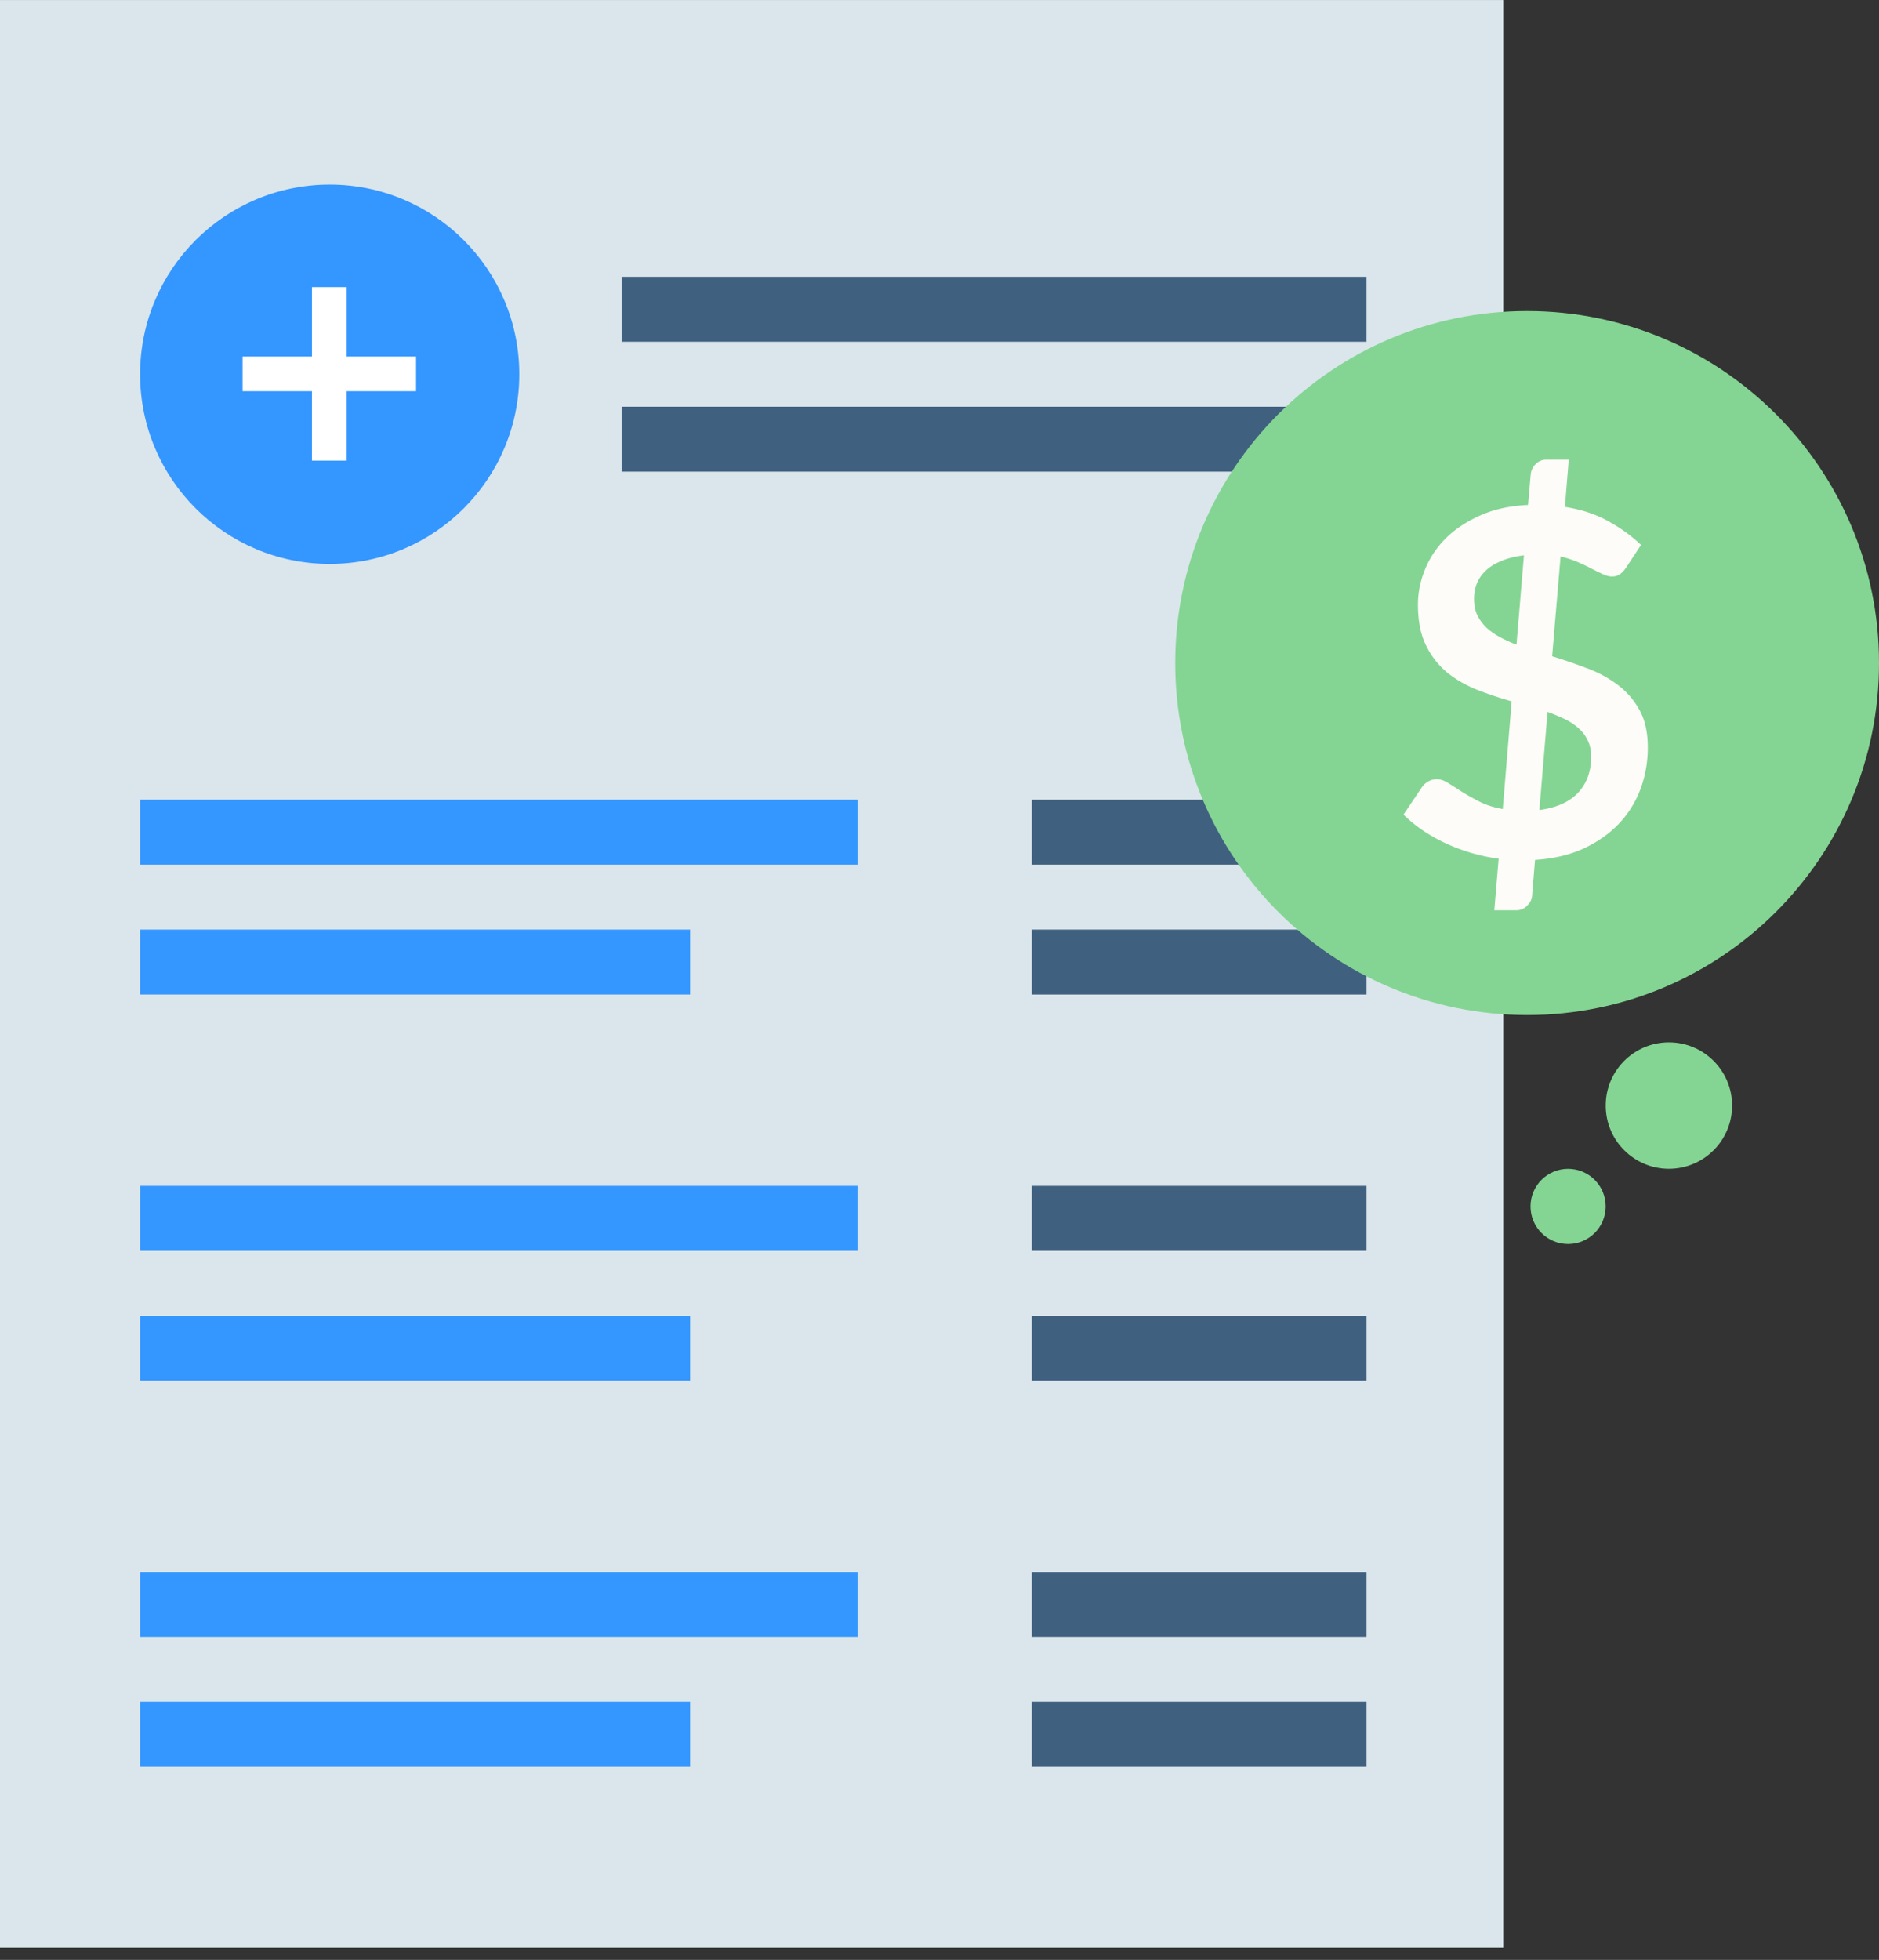 <svg xmlns="http://www.w3.org/2000/svg" width="117" height="122" fill="none"><rect width="100%" height="100%" fill="#333333" stroke="none"/><path fill="#DAE6EB" d="M93.6.002H0v121.255h93.6V.002Z"/><path fill="#406080" d="M85.091 17.232H38.717v4.042H85.09v-4.042Z"/><path fill="#3496FF" d="M53.395 49.781H8.723v4.042h44.672v-4.042ZM53.395 73.82H8.723v4.042h44.672V73.82ZM53.395 97.86H8.723v4.041h44.672v-4.042Z"/><path fill="#406080" d="M85.091 49.781H64.244v4.042h20.847v-4.042ZM85.091 73.82H64.244v4.042h20.847V73.82ZM85.091 97.86H64.244v4.041h20.847v-4.042ZM85.091 25.318H38.717v4.042H85.09v-4.042Z"/><path fill="#3496FF" d="M42.972 57.865H8.722v4.042h34.25v-4.042ZM42.972 81.904H8.722v4.042h34.25v-4.042ZM42.972 105.941H8.722v4.042h34.25v-4.042Z"/><path fill="#406080" d="M85.091 57.865H64.244v4.042h20.847v-4.042ZM85.091 81.904H64.244v4.042h20.847v-4.042ZM85.091 105.941H64.244v4.042h20.847v-4.042Z"/><circle cx="20.529" cy="23.297" r="11.806" fill="#3496FF"/><path fill="#fff" fill-rule="evenodd" d="M21.585 17.871h-2.16v4.321h-4.322v2.161h4.321v4.321h2.162v-4.321h4.32v-2.16h-4.32V17.87Z" clip-rule="evenodd"/><path fill="#84D593" d="M95.089 63.185c12.101 0 21.911-9.81 21.911-21.91 0-12.102-9.81-21.912-21.911-21.912s-21.911 9.81-21.911 21.911 9.81 21.911 21.91 21.911Z"/><path fill="#FEFCF9" d="M95.852 50.423c1.06-.14 1.86-.495 2.4-1.065.55-.58.825-1.335.825-2.265 0-.38-.07-.71-.21-.99-.13-.29-.32-.545-.57-.765a3.54 3.54 0 0 0-.855-.57c-.33-.16-.69-.31-1.08-.45l-.51 6.105Zm-.96-15.855c-.56.07-1.035.19-1.425.36-.39.16-.71.36-.96.6s-.435.51-.555.81c-.11.3-.165.615-.165.945 0 .38.065.715.195 1.005.14.28.325.535.555.765.24.22.52.42.84.6.32.17.67.33 1.05.48l.465-5.565Zm1.755 6.285c.72.22 1.435.465 2.145.735.71.26 1.345.6 1.905 1.02.57.42 1.03.945 1.38 1.575.35.62.525 1.4.525 2.34a7.36 7.36 0 0 1-.465 2.625 6.44 6.44 0 0 1-1.365 2.16c-.6.62-1.335 1.13-2.205 1.53-.87.39-1.865.62-2.985.69l-.18 2.205c-.01.23-.11.44-.3.63-.18.2-.41.3-.69.3h-1.365l.27-3.21a11.43 11.43 0 0 1-3.3-.96c-1.03-.48-1.905-1.075-2.625-1.785l1.14-1.695c.1-.15.23-.27.39-.36.17-.1.35-.15.54-.15.22 0 .455.08.705.24.25.15.535.33.855.54.32.2.685.405 1.095.615.41.21.895.365 1.455.465l.555-6.705c-.71-.2-1.415-.435-2.115-.705a7.35 7.35 0 0 1-1.875-1.065 5.106 5.106 0 0 1-1.335-1.695c-.34-.68-.51-1.53-.51-2.55 0-.76.15-1.5.45-2.22.3-.73.74-1.38 1.32-1.95.59-.57 1.31-1.04 2.16-1.41.85-.37 1.825-.58 2.925-.63l.165-1.89c.02-.24.12-.455.3-.645a.927.927 0 0 1 .705-.285h1.365l-.24 2.94c1.06.17 1.975.475 2.745.915.77.43 1.435.915 1.995 1.455l-.9 1.365c-.13.2-.265.35-.405.45-.14.1-.31.15-.51.15-.15 0-.33-.045-.54-.135-.21-.1-.445-.215-.705-.345-.26-.14-.555-.28-.885-.42a6.048 6.048 0 0 0-1.065-.345l-.525 6.21Z"/><circle cx="103.918" cy="68.82" r="3.935" fill="#84D593"/><circle cx="97.641" cy="75.098" r="2.34" fill="#84D593"/></svg>